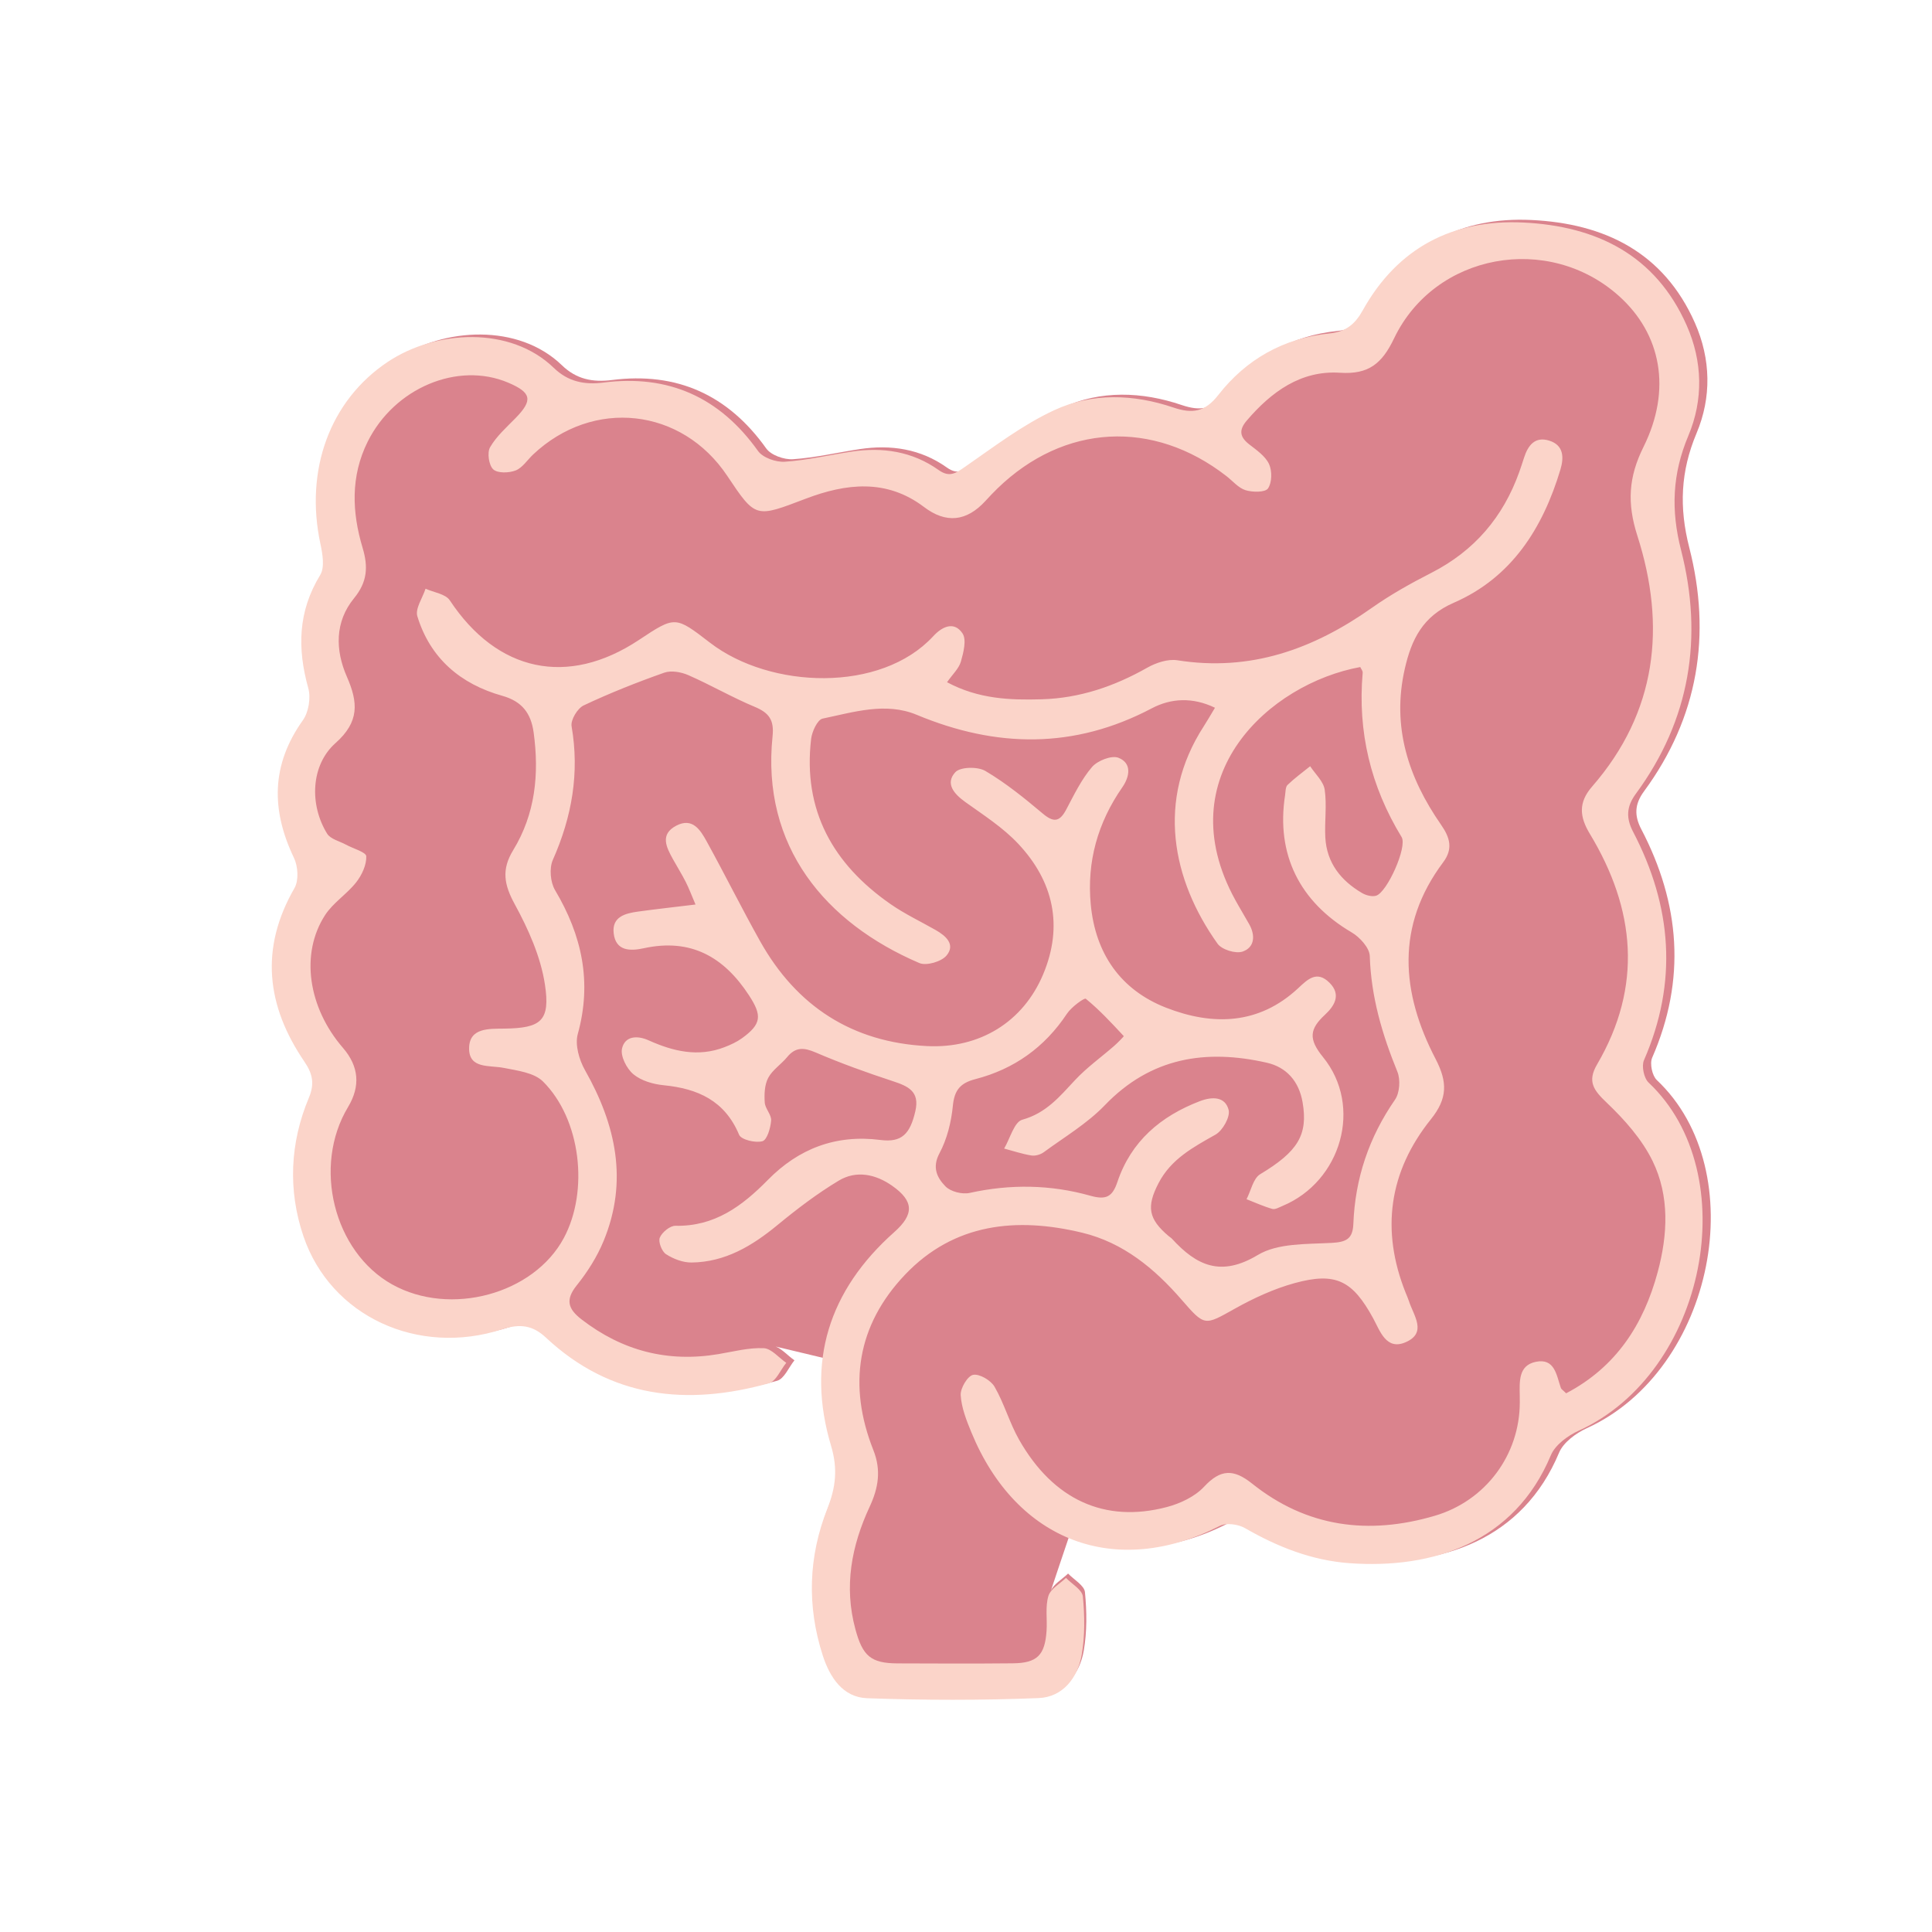 <?xml version="1.0" encoding="UTF-8"?>
<svg xmlns="http://www.w3.org/2000/svg" viewBox="0 0 340.158 340.158">
  <defs>
    <style>
      .uuid-6a2eeef5-bcc6-41f3-88b6-c586b76735b0 {
        fill: #da838d;
      }

      .uuid-54cdd2ce-6164-475c-a68d-53dcc939e8cc {
        fill: #fbd4c9;
      }
    </style>
  </defs>
  <g id="uuid-22b61c2a-d99e-4be7-a7aa-6cbc0bad6d7b" data-name="レイヤー_2">
    <path class="uuid-6a2eeef5-bcc6-41f3-88b6-c586b76735b0" d="M291.708,190.16c-.823-.775-1.269-2.902-.819-3.933,6.004-13.76,4.926-27.123-1.91-40.221-1.255-2.405-1.202-4.404.479-6.69,9.56-12.999,11.901-27.522,7.959-42.931-1.798-7.029-1.538-13.398,1.289-20.113,2.652-6.298,2.53-13.038-.289-19.418-5.503-12.453-15.946-17.503-28.78-18.119-12.378-.594-22.113,4.425-28.255,15.456-1.379,2.477-3.002,3.781-5.877,4.073-8.016.815-14.648,4.533-19.558,10.836-2.321,2.979-4.558,3.343-7.894,2.212-7-2.373-14.305-2.633-20.98.457-5.585,2.585-10.607,6.44-15.713,9.972-1.639,1.133-2.738,1.932-4.656.569-4.611-3.277-9.845-4.07-15.358-3.234-3.912.594-7.796,1.512-11.726,1.775-1.558.104-3.864-.703-4.712-1.893-6.734-9.451-15.742-13.51-27.19-12.047-3.399.435-6.261-.16-8.769-2.588-7.651-7.409-20.753-6.694-29.203-1.073-10.21,6.792-14.678,19.045-11.886,32.063.381,1.775.785,4.135-.038,5.479-3.919,6.403-4.052,12.931-2.098,19.929.473,1.695.06,4.224-.956,5.65-5.59,7.846-5.605,15.796-1.561,24.24.709,1.48.861,3.962.089,5.301-6.141,10.653-4.937,20.757,1.751,30.572,1.402,2.057,1.838,3.834.785,6.337-3.344,7.948-3.705,16.301-.967,24.375,4.787,14.116,20.179,21.223,35.028,16.392,3.124-1.016,5.368-.684,7.652,1.455,11.434,10.708,24.866,12.065,39.281,8.06,1.254-.348,2.045-2.362,3.051-3.602-1.101-.758-2.181-1.989-3.296-2.418l8.556,2.043c-.476,4.628.016,9.525,1.561,14.694,1.207,4.039.808,7.329-.648,11.007-3.361,8.49-3.627,17.189-.82,25.888,1.235,3.828,3.534,7.367,7.811,7.521,10.058.363,20.149.381,30.203-.025,4.213-.17,6.868-3.532,7.572-7.591.582-3.357.539-6.895.207-10.298-.115-1.177-1.932-2.189-2.971-3.276-1.041,1.018-2.601,1.88-3.046,3.077.373-1.092,1.964-5.933,3.452-10.283,8.085,3.822,17.814,3.453,27.747-1.628,1.142-.584,3.244-.297,4.435.389,5.73,3.301,11.745,5.687,18.357,6.172,14.793,1.085,29.111-3.691,35.498-18.996.762-1.827,2.978-3.451,4.903-4.328,22.488-10.246,29.301-45.277,12.309-61.289Z"/>
  </g>
  <g id="uuid-db40a50a-3b3a-499d-a3fb-5db8933aeeae" data-name="レイヤー_1">
    <path class="uuid-54cdd2ce-6164-475c-a68d-53dcc939e8cc" d="M275.756,245.305c8.818-4.63,13.632-12.147,16.11-21.347,1.767-6.562,2.11-13.354-.892-19.52-1.876-3.854-4.95-7.306-8.093-10.301-2.28-2.174-3.463-3.7-1.695-6.724,8.052-13.768,6.752-27.335-1.272-40.607-1.797-2.973-2.066-5.489.392-8.31,11.419-13.107,13.08-28.248,7.973-44.178-1.839-5.734-1.551-10.331,1.076-15.615,5.015-10.089,3.139-19.91-4.324-26.596-12.423-11.129-32.396-7.522-39.58,7.464-2.111,4.405-4.431,6.391-9.529,6.057-6.879-.449-12.084,3.357-16.42,8.433-1.392,1.629-1.251,2.852.424,4.162,1.301,1.017,2.842,2.065,3.5,3.465.568,1.208.537,3.272-.175,4.308-.491.713-2.711.691-3.947.311-1.256-.386-2.254-1.613-3.363-2.475-12.911-10.046-28.58-9.21-40.316,2.16-.733.71-1.434,1.455-2.124,2.208q-5.019,5.476-10.837,1.049c-6.602-5.001-13.742-4.125-20.787-1.451-8.859,3.363-8.794,3.533-13.838-4.02-8.013-11.999-23.606-13.715-34.176-3.757-1.021.962-1.87,2.336-3.076,2.809-1.173.459-3.182.518-3.944-.191-.782-.727-1.103-2.949-.555-3.898,1.121-1.942,2.91-3.518,4.512-5.16,3.052-3.129,2.785-4.468-1.34-6.215-8.863-3.753-20.029.935-24.734,10.415-3.021,6.086-2.765,12.412-.883,18.679,1.007,3.354.825,6.023-1.502,8.859-3.42,4.167-3.311,9.167-1.282,13.796,2.011,4.587,2.234,7.965-1.991,11.719-4.37,3.884-4.611,10.877-1.473,15.944.597.963,2.183,1.319,3.321,1.94,1.256.686,3.539,1.314,3.569,2.04.062,1.517-.775,3.309-1.768,4.577-1.63,2.082-4.059,3.589-5.478,5.775-4.409,6.794-2.999,16.277,3.134,23.372q4.232,4.896.9,10.436c-6.267,10.418-2.518,25.485,7.769,31.224,10.223,5.704,24.933,1.724,30.231-8.18,4.444-8.306,2.993-20.924-3.674-27.551-1.564-1.554-4.504-1.917-6.898-2.391-2.549-.505-6.17.224-6.109-3.506.059-3.601,3.554-3.375,6.221-3.412,6.405-.089,8.122-1.313,7.121-7.812-.751-4.875-2.916-9.711-5.31-14.095-1.877-3.436-2.363-6.089-.271-9.51,3.894-6.37,4.605-13.412,3.602-20.72-.467-3.403-2.058-5.486-5.52-6.459-7.34-2.061-12.685-6.584-14.955-14.003-.411-1.345.918-3.222,1.444-4.853,1.454.661,3.52.916,4.267,2.045,8.343,12.611,20.771,15.292,33.309,6.973,6.414-4.256,6.384-4.217,12.533.509,10.581,8.131,30.043,8.846,39.282-1.167,1.56-1.691,3.66-2.706,5.146-.499.75,1.114.176,3.368-.281,4.968-.35,1.224-1.458,2.231-2.439,3.634,5.552,2.974,11.113,3.169,16.691,3.006,6.645-.194,12.746-2.269,18.526-5.545,1.557-.883,3.665-1.59,5.353-1.323,12.83,2.033,23.902-1.943,34.209-9.221,3.31-2.337,6.894-4.337,10.509-6.184,7.557-3.863,12.614-9.801,15.452-17.724.301-.842.577-1.693.851-2.544.703-2.177,1.927-3.796,4.459-2.991,2.566.815,2.563,3.014,1.943,5.083-3.096,10.326-8.592,19.017-18.757,23.443-5.489,2.39-7.456,6.437-8.64,11.622-2.334,10.22.623,19.189,6.383,27.472,1.564,2.249,2.147,4.237.375,6.604-8.398,11.211-7.408,22.959-1.348,34.611,2.135,4.105,2.122,6.976-.818,10.641-7.395,9.217-8.858,19.545-4.423,30.599.19.474.404.941.56,1.426.81,2.522,3.259,5.569-.593,7.234-3.429,1.482-4.508-2.028-5.714-4.23-3.613-6.597-6.537-8.188-13.833-6.18-3.641,1.002-7.188,2.639-10.498,4.489-5.355,2.993-5.272,3.179-9.39-1.567-4.78-5.509-10.298-10.064-17.506-11.8-11.573-2.789-22.571-1.676-31.198,7.401-8.461,8.902-10.082,19.497-5.561,30.891,1.403,3.537.878,6.651-.649,9.935-3.206,6.896-4.571,14.031-2.517,21.598,1.268,4.672,2.687,5.984,7.402,6.004,6.773.028,13.548.054,20.32-.013,4.278-.043,5.656-1.429,5.935-5.76.131-2.038-.249-4.198.318-6.087.379-1.262,2.021-2.145,3.098-3.197,1.039,1.087,2.856,2.099,2.971,3.276.332,3.403.375,6.941-.207,10.298-.704,4.059-3.358,7.42-7.572,7.591-10.055.406-20.146.388-30.203.025-4.277-.154-6.576-3.693-7.811-7.521-2.807-8.699-2.541-17.398.82-25.888,1.456-3.678,1.855-6.967.648-11.007-4.423-14.797-.4-27.417,11.122-37.651,3.511-3.118,3.483-5.454-.38-8.163-2.918-2.046-6.304-2.756-9.398-.897-3.797,2.281-7.367,5-10.793,7.824-4.453,3.67-9.207,6.521-15.119,6.59-1.514.018-3.205-.63-4.496-1.465-.742-.479-1.4-2.179-1.095-2.914.393-.947,1.802-2.106,2.75-2.087,6.901.144,11.747-3.468,16.284-8.084,5.409-5.504,11.978-8.031,19.814-7.024,3.723.479,5.217-1.013,6.15-5.101.791-3.464-1.288-4.372-3.978-5.255-4.59-1.508-9.152-3.149-13.588-5.054-2.071-.889-3.534-.982-5.016.82-1.052,1.278-2.588,2.249-3.333,3.661-.646,1.223-.703,2.887-.609,4.329.071,1.084,1.206,2.158,1.126,3.178-.103,1.31-.708,3.403-1.532,3.639-1.216.348-3.739-.257-4.103-1.127-2.52-6.023-7.27-8.134-13.291-8.729-1.85-.183-3.947-.789-5.324-1.932-1.18-.979-2.306-3.188-2.003-4.524.498-2.192,2.623-2.378,4.7-1.442,4.304,1.938,8.722,2.991,13.357,1.192,1.06-.411,2.131-.897,3.046-1.557,3.491-2.52,3.568-4.018,1.247-7.574-4.431-6.789-10.262-10.08-18.515-8.283-2.346.511-4.954.553-5.306-2.661-.317-2.895,2.058-3.485,4.306-3.795,3.14-.433,6.292-.778,10.105-1.242-.683-1.597-1.135-2.821-1.721-3.979-.691-1.365-1.513-2.663-2.252-4.004-1.158-2.101-2.34-4.363.584-5.898,2.868-1.506,4.256.776,5.365,2.789,3.203,5.813,6.154,11.765,9.398,17.555,6.423,11.46,16.23,17.804,29.387,18.462,9.322.466,16.938-4.283,20.447-12.638,3.585-8.537,1.819-16.38-4.406-23-2.671-2.841-6.076-5.023-9.281-7.318-2.007-1.438-3.603-3.267-1.782-5.261.875-.958,3.952-1.017,5.29-.227,3.595,2.123,6.895,4.8,10.106,7.502,1.896,1.595,2.965,1.498,4.121-.679,1.375-2.59,2.673-5.31,4.549-7.508.963-1.128,3.451-2.106,4.655-1.635,2.416.946,1.976,3.343.696,5.183-4.336,6.234-6.278,13.106-5.568,20.646.814,8.64,5.245,15.047,13.261,18.175,8.168,3.188,16.319,3.049,23.263-3.436,1.678-1.567,3.286-3.173,5.507-.962,2.162,2.152.807,4.15-.791,5.637-2.707,2.519-2.961,4.246-.339,7.469,7.05,8.665,3.202,21.889-7.137,26.195-.584.243-1.289.67-1.8.525-1.548-.441-3.028-1.121-4.534-1.708.78-1.504,1.168-3.66,2.405-4.404,6.588-3.962,8.459-6.886,7.46-12.672-.636-3.68-2.825-6.168-6.297-6.957-10.734-2.439-20.43-.937-28.52,7.484-3.099,3.226-7.103,5.593-10.751,8.274-.574.422-1.494.687-2.181.576-1.621-.263-3.199-.796-4.794-1.22,1.044-1.765,1.77-4.685,3.193-5.077,4.196-1.156,6.591-4.085,9.296-6.984,2.071-2.219,4.594-4.015,6.894-6.023.626-.547,1.71-1.678,1.685-1.706-2.134-2.298-4.274-4.615-6.694-6.586-.252-.205-2.531,1.451-3.305,2.618-3.927,5.927-9.318,9.771-16.122,11.53-2.65.685-3.705,1.913-3.977,4.694-.278,2.853-1.014,5.853-2.354,8.358-1.369,2.559-.372,4.364,1.053,5.833.899.927,2.944,1.444,4.256,1.154,7.157-1.581,14.272-1.472,21.25.495,2.815.794,3.896.16,4.762-2.415,2.411-7.165,7.602-11.583,14.518-14.235,2.205-.846,4.468-.813,5.069,1.541.312,1.222-1.048,3.64-2.311,4.351-3.941,2.221-7.825,4.301-10.024,8.534-2.162,4.161-1.794,6.31,1.771,9.328.195.165.426.294.596.48,4.317,4.714,8.595,6.764,15.104,2.85,3.51-2.111,8.589-1.89,12.992-2.13,2.583-.141,3.73-.688,3.833-3.362.307-7.978,2.748-15.231,7.329-21.844.834-1.203.99-3.543.421-4.935-2.679-6.562-4.634-13.195-4.859-20.366-.045-1.45-1.77-3.328-3.21-4.174-9.145-5.375-13.312-13.723-11.705-24.127.097-.629.06-1.463.442-1.83,1.236-1.189,2.638-2.204,3.976-3.287.893,1.37,2.342,2.658,2.558,4.128.405,2.749-.039,5.61.111,8.411.24,4.47,2.735,7.597,6.466,9.788.697.409,1.757.688,2.479.468,1.934-.588,5.535-8.603,4.487-10.32-5.445-8.923-7.763-18.528-6.853-28.933.028-.324-.281-.677-.427-1.004-15.948,2.909-33.983,19.157-22.023,40.974.796,1.452,1.661,2.867,2.473,4.31,1.118,1.986.948,4.09-1.172,4.814-1.211.414-3.657-.342-4.402-1.387-8.04-11.276-10.836-25.305-2.416-38.303.611-.943,1.165-1.923,1.96-3.241-3.941-1.897-7.736-1.687-11.131.103-13.658,7.201-27.358,6.981-41.37,1.144-5.493-2.288-11.118-.467-16.578.661-.906.187-1.871,2.279-2.025,3.583-1.481,12.597,3.866,22.039,13.974,29.073,2.503,1.742,5.301,3.061,7.962,4.578,1.809,1.031,3.514,2.557,1.901,4.487-.901,1.078-3.545,1.85-4.787,1.318-16.504-7.062-27.852-20.518-25.838-39.938.295-2.849-.61-4.114-3.131-5.165-3.982-1.661-7.741-3.85-11.697-5.584-1.26-.552-3.02-.867-4.248-.433-4.809,1.697-9.569,3.584-14.178,5.76-1.091.515-2.322,2.562-2.131,3.67,1.421,8.248.054,15.959-3.303,23.537-.648,1.463-.437,3.925.394,5.323,4.736,7.966,6.536,16.184,3.998,25.335-.522,1.882.245,4.546,1.275,6.364,5.442,9.606,7.626,19.509,3.275,30.065-1.15,2.79-2.837,5.457-4.732,7.816-2.063,2.567-1.512,4.173.849,5.995,7.177,5.539,15.174,7.615,24.117,6.108,2.644-.446,5.321-1.159,7.951-1.042,1.359.06,2.65,1.67,3.971,2.579-1.006,1.24-1.797,3.253-3.051,3.602-14.415,4.005-27.847,2.648-39.281-8.06-2.284-2.139-4.528-2.471-7.652-1.455-14.85,4.831-30.242-2.276-35.029-16.392-2.738-8.075-2.377-16.427.967-24.375,1.053-2.503.616-4.28-.785-6.337-6.689-9.815-7.893-19.919-1.751-30.572.772-1.339.62-3.82-.089-5.301-4.044-8.444-4.029-16.394,1.561-24.24,1.016-1.426,1.429-3.955.956-5.65-1.954-6.998-1.821-13.526,2.098-19.929.823-1.345.418-3.704.038-5.479-2.792-13.018,1.676-25.271,11.886-32.063,8.45-5.62,21.551-6.335,29.203,1.073,2.508,2.429,5.37,3.023,8.769,2.588,11.448-1.463,20.456,2.596,27.19,12.047.847,1.189,3.154,1.997,4.712,1.893,3.93-.263,7.814-1.182,11.726-1.775,5.514-.837,10.747-.043,15.358,3.234,1.918,1.363,3.018.565,4.656-.569,5.106-3.531,10.128-7.386,15.713-9.972,6.675-3.09,13.98-2.831,20.98-.457,3.336,1.131,5.573.767,7.894-2.212,4.91-6.303,11.542-10.021,19.558-10.836,2.875-.292,4.498-1.596,5.877-4.073,6.142-11.031,15.877-16.05,28.255-15.456,12.835.616,23.277,5.665,28.78,18.119,2.82,6.38,2.941,13.12.289,19.418-2.827,6.715-3.088,13.083-1.289,20.113,3.942,15.409,1.601,29.931-7.959,42.931-1.681,2.286-1.734,4.284-.479,6.69,6.835,13.098,7.914,26.461,1.91,40.221-.45,1.03-.004,3.157.819,3.933,16.992,16.012,10.179,51.043-12.309,61.289-1.925.877-4.141,2.501-4.903,4.328-6.387,15.305-20.705,20.08-35.498,18.996-6.612-.485-12.627-2.87-18.357-6.172-1.192-.686-3.293-.974-4.435-.389-18.234,9.329-35.792,2.808-43.725-16.448-.868-2.106-1.75-4.338-1.891-6.559-.077-1.22,1.21-3.394,2.188-3.586,1.119-.22,3.125.965,3.778,2.098,1.71,2.963,2.638,6.376,4.332,9.35,6.006,10.542,15.051,14.692,25.963,11.835,2.373-.621,4.963-1.835,6.586-3.58,2.911-3.129,5.207-3.158,8.456-.56,9.636,7.706,20.519,9.101,32.179,5.667,8.927-2.629,14.953-10.699,14.958-19.989 0-.383-.004-.767-.009-1.15-.032-2.461-.264-5.319,2.809-5.96,3.378-.704,3.65,2.367,4.433,4.605.074.212.342.356.931.937Z"/>
  </g>
</svg>